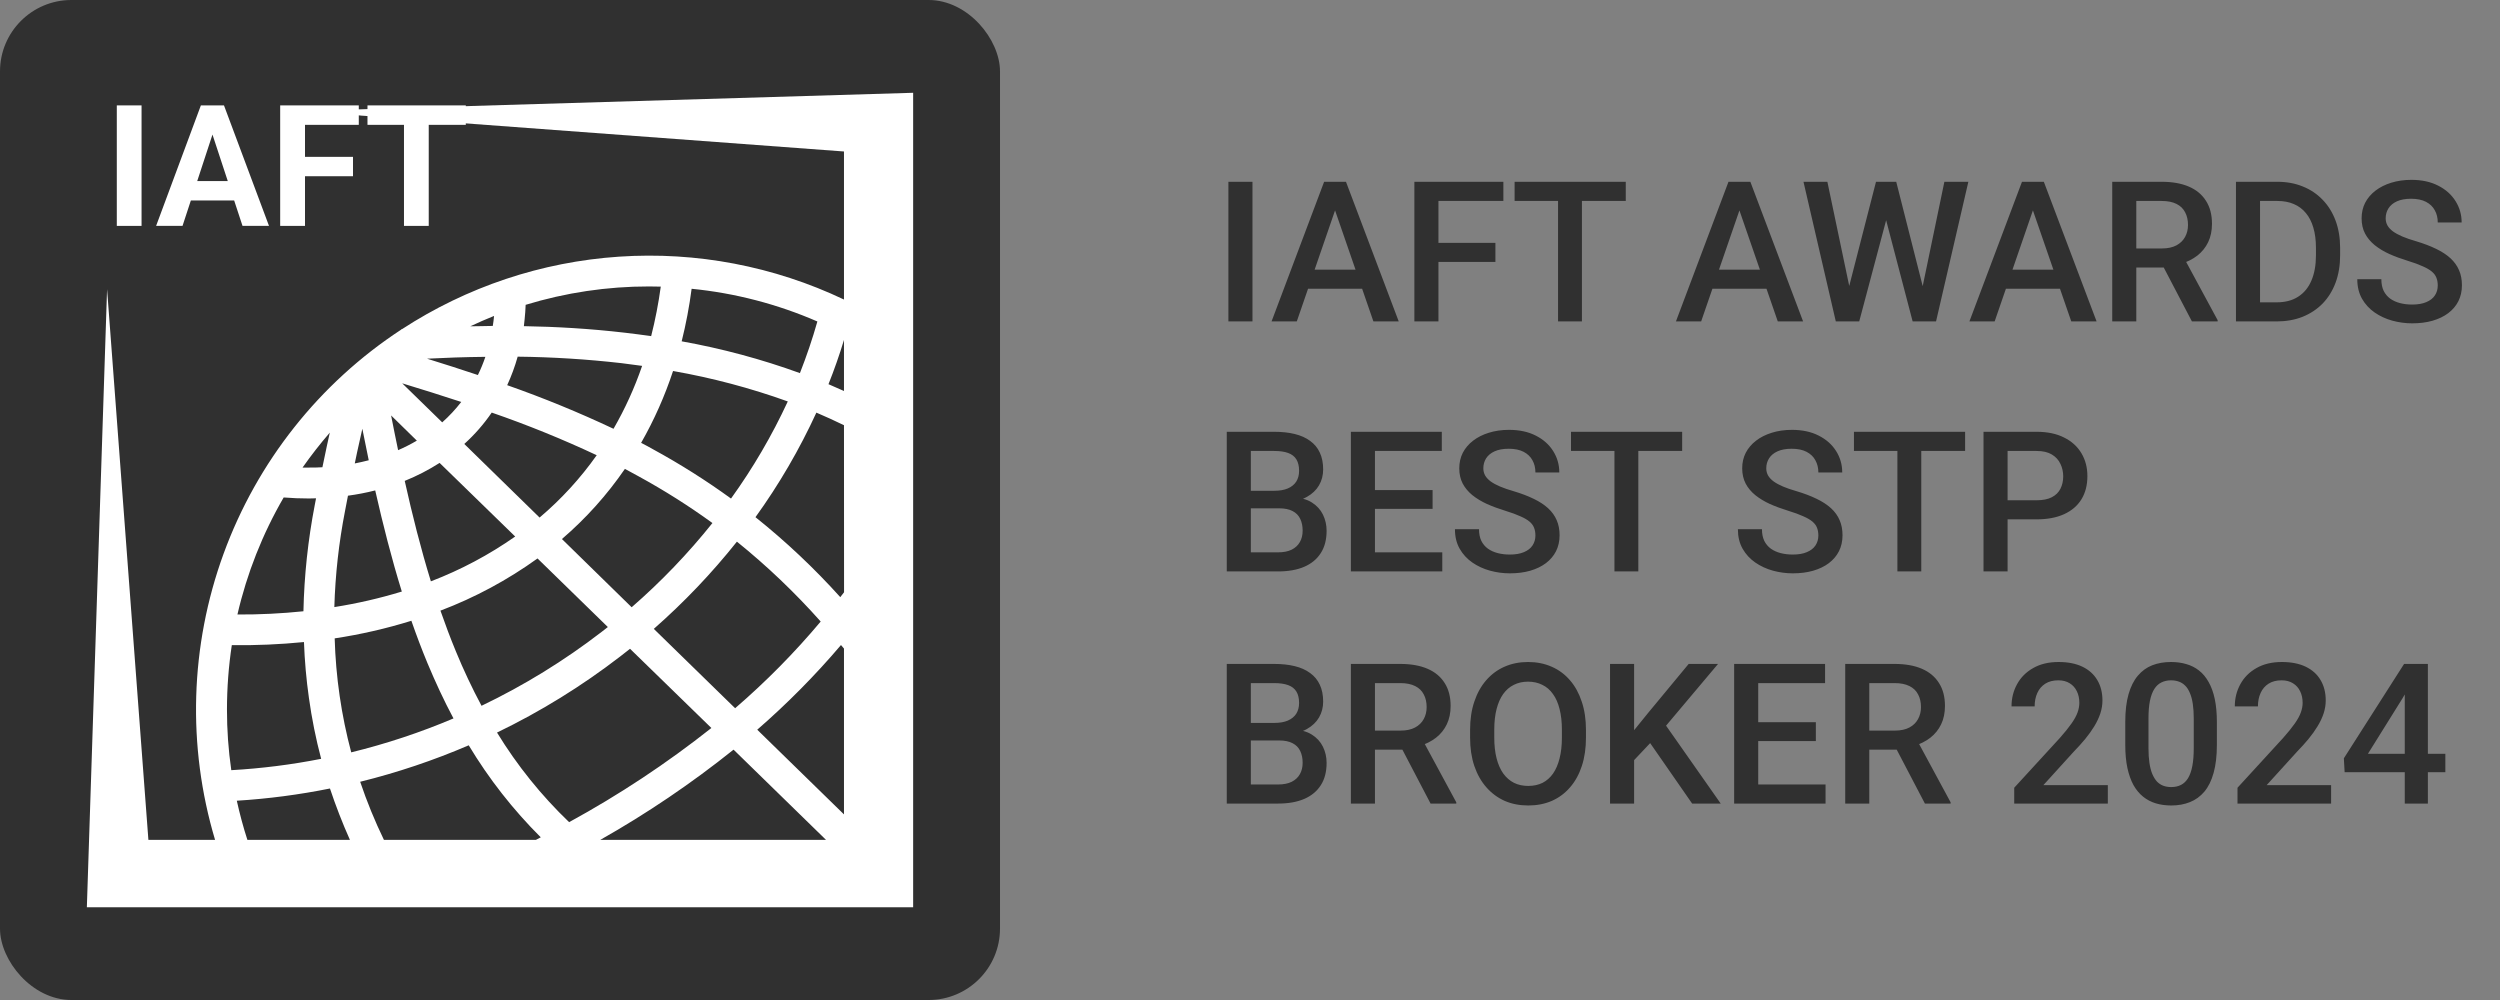 <svg width="140" height="56" viewBox="0 0 140 56" fill="none" xmlns="http://www.w3.org/2000/svg">
<rect x="0" y="0" width="140" height="56" fill="#808080" stroke="none"/>
<path d="M70.138 10.18V18H68.79V10.18H70.138ZM74.956 11.222L72.62 18H71.207L74.151 10.18H75.053L74.956 11.222ZM76.911 18L74.57 11.222L74.468 10.18H75.375L78.329 18H76.911ZM76.799 15.1V16.169H72.545V15.1H76.799ZM80.553 10.18V18H79.205V10.18H80.553ZM83.743 13.601V14.67H80.209V13.601H83.743ZM84.189 10.18V11.254H80.209V10.18H84.189ZM88.588 10.18V18H87.251V10.18H88.588ZM91.043 10.18V11.254H84.818V10.18H91.043ZM97.601 11.222L95.264 18H93.852L96.795 10.18H97.698L97.601 11.222ZM99.556 18L97.214 11.222L97.112 10.18H98.02L100.974 18H99.556ZM99.443 15.1V16.169H95.189V15.1H99.443ZM103.498 16.244L105.056 10.18H105.872L105.781 11.743L104.116 18H103.267L103.498 16.244ZM102.333 10.18L103.595 16.195L103.708 18H102.805L100.995 10.18H102.333ZM107.639 16.179L108.885 10.18H110.228L108.418 18H107.516L107.639 16.179ZM106.189 10.18L107.731 16.26L107.956 18H107.108L105.469 11.743L105.384 10.18H106.189ZM114.036 11.222L111.7 18H110.287L113.231 10.18H114.133L114.036 11.222ZM115.991 18L113.65 11.222L113.548 10.18H114.455L117.409 18H115.991ZM115.879 15.1V16.169H111.625V15.1H115.879ZM118.285 10.18H121.051C121.645 10.18 122.152 10.269 122.571 10.448C122.99 10.627 123.31 10.892 123.532 11.243C123.758 11.591 123.871 12.02 123.871 12.532C123.871 12.922 123.799 13.266 123.656 13.563C123.513 13.861 123.31 14.111 123.049 14.315C122.788 14.516 122.476 14.672 122.115 14.783L121.706 14.981H119.219L119.209 13.913H121.073C121.395 13.913 121.663 13.855 121.878 13.741C122.093 13.626 122.254 13.47 122.362 13.273C122.473 13.073 122.528 12.847 122.528 12.597C122.528 12.325 122.474 12.088 122.367 11.888C122.263 11.684 122.102 11.528 121.884 11.42C121.665 11.309 121.388 11.254 121.051 11.254H119.633V18H118.285V10.18ZM122.748 18L120.911 14.487L122.324 14.482L124.188 17.93V18H122.748ZM127.486 18H125.815L125.826 16.931H127.486C127.969 16.931 128.374 16.826 128.699 16.614C129.029 16.403 129.276 16.1 129.441 15.707C129.609 15.313 129.693 14.844 129.693 14.299V13.875C129.693 13.453 129.645 13.078 129.548 12.752C129.455 12.427 129.315 12.153 129.129 11.931C128.947 11.709 128.721 11.54 128.452 11.426C128.187 11.311 127.881 11.254 127.534 11.254H125.783V10.18H127.534C128.053 10.18 128.528 10.267 128.957 10.443C129.387 10.615 129.758 10.864 130.069 11.19C130.384 11.515 130.626 11.906 130.794 12.36C130.962 12.815 131.047 13.324 131.047 13.886V14.299C131.047 14.861 130.962 15.37 130.794 15.825C130.626 16.279 130.384 16.67 130.069 16.996C129.754 17.318 129.378 17.567 128.941 17.742C128.508 17.914 128.023 18 127.486 18ZM126.562 10.18V18H125.214V10.18H126.562ZM136.514 15.986C136.514 15.825 136.489 15.681 136.439 15.556C136.393 15.431 136.309 15.316 136.187 15.212C136.065 15.109 135.893 15.008 135.671 14.912C135.453 14.811 135.173 14.709 134.833 14.605C134.461 14.491 134.117 14.364 133.802 14.224C133.49 14.081 133.218 13.916 132.986 13.73C132.753 13.54 132.572 13.324 132.443 13.08C132.314 12.833 132.25 12.548 132.25 12.226C132.25 11.907 132.316 11.617 132.448 11.356C132.585 11.095 132.776 10.869 133.023 10.679C133.274 10.486 133.569 10.337 133.909 10.233C134.25 10.126 134.626 10.072 135.037 10.072C135.617 10.072 136.117 10.18 136.536 10.395C136.958 10.609 137.282 10.898 137.508 11.259C137.737 11.621 137.852 12.02 137.852 12.457H136.514C136.514 12.199 136.459 11.972 136.348 11.775C136.24 11.574 136.076 11.417 135.854 11.302C135.635 11.188 135.358 11.13 135.021 11.13C134.703 11.13 134.438 11.179 134.226 11.275C134.015 11.372 133.858 11.503 133.754 11.668C133.65 11.832 133.598 12.018 133.598 12.226C133.598 12.373 133.632 12.507 133.7 12.629C133.768 12.747 133.872 12.858 134.011 12.962C134.151 13.062 134.327 13.157 134.538 13.247C134.749 13.336 134.998 13.422 135.284 13.504C135.718 13.633 136.095 13.777 136.418 13.934C136.74 14.088 137.009 14.264 137.223 14.46C137.438 14.657 137.599 14.881 137.707 15.132C137.814 15.379 137.868 15.66 137.868 15.975C137.868 16.305 137.802 16.602 137.669 16.867C137.537 17.128 137.347 17.352 137.1 17.538C136.856 17.721 136.563 17.862 136.219 17.962C135.879 18.059 135.499 18.107 135.08 18.107C134.704 18.107 134.334 18.057 133.969 17.957C133.607 17.857 133.277 17.705 132.98 17.5C132.683 17.293 132.447 17.035 132.271 16.727C132.096 16.416 132.008 16.052 132.008 15.637H133.356C133.356 15.891 133.399 16.108 133.485 16.287C133.575 16.466 133.698 16.613 133.856 16.727C134.013 16.838 134.196 16.92 134.404 16.974C134.615 17.028 134.84 17.055 135.08 17.055C135.395 17.055 135.659 17.01 135.87 16.92C136.085 16.831 136.246 16.706 136.353 16.544C136.461 16.383 136.514 16.197 136.514 15.986ZM71.632 28.466H69.639L69.628 27.483H71.368C71.662 27.483 71.911 27.44 72.115 27.354C72.323 27.265 72.48 27.137 72.588 26.973C72.695 26.804 72.749 26.602 72.749 26.366C72.749 26.104 72.699 25.891 72.598 25.727C72.498 25.562 72.344 25.442 72.136 25.367C71.932 25.291 71.671 25.254 71.352 25.254H70.047V32H68.699V24.18H71.352C71.782 24.18 72.165 24.221 72.502 24.303C72.842 24.386 73.13 24.515 73.367 24.69C73.606 24.862 73.787 25.08 73.909 25.345C74.034 25.61 74.097 25.925 74.097 26.291C74.097 26.613 74.02 26.908 73.866 27.177C73.712 27.442 73.485 27.658 73.184 27.827C72.883 27.995 72.509 28.095 72.061 28.127L71.632 28.466ZM71.573 32H69.215L69.822 30.931H71.573C71.877 30.931 72.131 30.881 72.335 30.781C72.539 30.677 72.692 30.535 72.792 30.356C72.896 30.174 72.948 29.961 72.948 29.717C72.948 29.463 72.903 29.243 72.813 29.057C72.724 28.867 72.582 28.722 72.389 28.622C72.196 28.518 71.943 28.466 71.632 28.466H70.117L70.128 27.483H72.099L72.405 27.854C72.835 27.868 73.187 27.963 73.463 28.138C73.742 28.314 73.95 28.541 74.086 28.82C74.222 29.1 74.29 29.4 74.29 29.723C74.29 30.22 74.181 30.637 73.963 30.974C73.748 31.311 73.438 31.567 73.033 31.742C72.629 31.914 72.142 32 71.573 32ZM80.768 30.931V32H76.616V30.931H80.768ZM76.997 24.18V32H75.649V24.18H76.997ZM80.225 27.445V28.498H76.616V27.445H80.225ZM80.741 24.18V25.254H76.616V24.18H80.741ZM85.983 29.986C85.983 29.825 85.958 29.681 85.908 29.556C85.861 29.431 85.777 29.316 85.656 29.212C85.534 29.109 85.362 29.008 85.14 28.912C84.921 28.811 84.642 28.709 84.302 28.605C83.93 28.491 83.586 28.364 83.271 28.224C82.959 28.081 82.687 27.916 82.454 27.73C82.222 27.54 82.041 27.324 81.912 27.08C81.783 26.833 81.719 26.548 81.719 26.226C81.719 25.907 81.785 25.617 81.917 25.356C82.053 25.095 82.245 24.869 82.492 24.679C82.743 24.486 83.038 24.337 83.378 24.233C83.718 24.126 84.094 24.072 84.506 24.072C85.086 24.072 85.586 24.18 86.005 24.395C86.427 24.609 86.751 24.898 86.977 25.259C87.206 25.621 87.321 26.02 87.321 26.457H85.983C85.983 26.199 85.928 25.972 85.817 25.775C85.709 25.574 85.544 25.417 85.323 25.302C85.104 25.188 84.827 25.13 84.49 25.13C84.171 25.13 83.906 25.179 83.695 25.275C83.484 25.372 83.326 25.503 83.222 25.668C83.119 25.832 83.067 26.018 83.067 26.226C83.067 26.373 83.101 26.507 83.169 26.629C83.237 26.747 83.341 26.858 83.48 26.962C83.62 27.062 83.795 27.157 84.007 27.247C84.218 27.336 84.467 27.422 84.753 27.504C85.186 27.633 85.564 27.776 85.886 27.934C86.209 28.088 86.477 28.264 86.692 28.46C86.907 28.657 87.068 28.881 87.175 29.132C87.283 29.379 87.337 29.66 87.337 29.975C87.337 30.305 87.27 30.602 87.138 30.867C87.005 31.128 86.816 31.352 86.569 31.538C86.325 31.721 86.031 31.862 85.688 31.962C85.348 32.059 84.968 32.107 84.549 32.107C84.173 32.107 83.802 32.057 83.437 31.957C83.076 31.857 82.746 31.705 82.449 31.5C82.152 31.293 81.915 31.035 81.74 30.727C81.564 30.416 81.477 30.052 81.477 29.637H82.825C82.825 29.891 82.868 30.108 82.954 30.287C83.043 30.466 83.167 30.613 83.325 30.727C83.482 30.838 83.665 30.92 83.872 30.974C84.084 31.028 84.309 31.055 84.549 31.055C84.864 31.055 85.127 31.01 85.339 30.92C85.553 30.831 85.715 30.706 85.822 30.544C85.929 30.383 85.983 30.197 85.983 29.986ZM91.746 24.18V32H90.409V24.18H91.746ZM94.201 24.18V25.254H87.976V24.18H94.201ZM101.828 29.986C101.828 29.825 101.803 29.681 101.753 29.556C101.706 29.431 101.622 29.316 101.5 29.212C101.378 29.109 101.207 29.008 100.985 28.912C100.766 28.811 100.487 28.709 100.147 28.605C99.774 28.491 99.431 28.364 99.115 28.224C98.804 28.081 98.532 27.916 98.299 27.73C98.066 27.54 97.885 27.324 97.757 27.08C97.628 26.833 97.563 26.548 97.563 26.226C97.563 25.907 97.629 25.617 97.762 25.356C97.898 25.095 98.09 24.869 98.337 24.679C98.587 24.486 98.883 24.337 99.223 24.233C99.563 24.126 99.939 24.072 100.351 24.072C100.931 24.072 101.43 24.18 101.849 24.395C102.272 24.609 102.596 24.898 102.822 25.259C103.051 25.621 103.165 26.02 103.165 26.457H101.828C101.828 26.199 101.772 25.972 101.661 25.775C101.554 25.574 101.389 25.417 101.167 25.302C100.949 25.188 100.671 25.13 100.335 25.13C100.016 25.13 99.751 25.179 99.54 25.275C99.329 25.372 99.171 25.503 99.067 25.668C98.963 25.832 98.911 26.018 98.911 26.226C98.911 26.373 98.945 26.507 99.013 26.629C99.082 26.747 99.185 26.858 99.325 26.962C99.465 27.062 99.64 27.157 99.851 27.247C100.063 27.336 100.311 27.422 100.598 27.504C101.031 27.633 101.409 27.776 101.731 27.934C102.053 28.088 102.322 28.264 102.537 28.46C102.752 28.657 102.913 28.881 103.02 29.132C103.128 29.379 103.181 29.66 103.181 29.975C103.181 30.305 103.115 30.602 102.983 30.867C102.85 31.128 102.66 31.352 102.413 31.538C102.17 31.721 101.876 31.862 101.532 31.962C101.192 32.059 100.813 32.107 100.394 32.107C100.018 32.107 99.647 32.057 99.282 31.957C98.92 31.857 98.591 31.705 98.294 31.5C97.996 31.293 97.76 31.035 97.585 30.727C97.409 30.416 97.322 30.052 97.322 29.637H98.67C98.67 29.891 98.713 30.108 98.799 30.287C98.888 30.466 99.012 30.613 99.169 30.727C99.327 30.838 99.509 30.92 99.717 30.974C99.928 31.028 100.154 31.055 100.394 31.055C100.709 31.055 100.972 31.01 101.183 30.92C101.398 30.831 101.559 30.706 101.667 30.544C101.774 30.383 101.828 30.197 101.828 29.986ZM107.591 24.18V32H106.254V24.18H107.591ZM110.046 24.18V25.254H103.821V24.18H110.046ZM114.047 29.084H112.011V28.015H114.047C114.402 28.015 114.688 27.957 114.906 27.843C115.125 27.728 115.284 27.571 115.385 27.37C115.488 27.166 115.54 26.933 115.54 26.672C115.54 26.425 115.488 26.194 115.385 25.979C115.284 25.761 115.125 25.585 114.906 25.453C114.688 25.32 114.402 25.254 114.047 25.254H112.425V32H111.077V24.18H114.047C114.652 24.18 115.166 24.287 115.589 24.502C116.015 24.713 116.339 25.007 116.561 25.383C116.783 25.755 116.894 26.181 116.894 26.661C116.894 27.166 116.783 27.599 116.561 27.961C116.339 28.323 116.015 28.6 115.589 28.794C115.166 28.987 114.652 29.084 114.047 29.084ZM71.632 41.466H69.639L69.628 40.483H71.368C71.662 40.483 71.911 40.44 72.115 40.354C72.323 40.264 72.48 40.137 72.588 39.973C72.695 39.804 72.749 39.602 72.749 39.366C72.749 39.104 72.699 38.891 72.598 38.727C72.498 38.562 72.344 38.442 72.136 38.367C71.932 38.291 71.671 38.254 71.352 38.254H70.047V45H68.699V37.18H71.352C71.782 37.18 72.165 37.221 72.502 37.303C72.842 37.386 73.13 37.514 73.367 37.69C73.606 37.862 73.787 38.08 73.909 38.345C74.034 38.61 74.097 38.925 74.097 39.291C74.097 39.613 74.02 39.908 73.866 40.177C73.712 40.442 73.485 40.658 73.184 40.827C72.883 40.995 72.509 41.095 72.061 41.127L71.632 41.466ZM71.573 45H69.215L69.822 43.931H71.573C71.877 43.931 72.131 43.881 72.335 43.781C72.539 43.677 72.692 43.535 72.792 43.356C72.896 43.174 72.948 42.961 72.948 42.717C72.948 42.463 72.903 42.243 72.813 42.057C72.724 41.867 72.582 41.722 72.389 41.622C72.196 41.518 71.943 41.466 71.632 41.466H70.117L70.128 40.483H72.099L72.405 40.853C72.835 40.868 73.187 40.963 73.463 41.138C73.742 41.314 73.95 41.541 74.086 41.82C74.222 42.1 74.29 42.4 74.29 42.723C74.29 43.22 74.181 43.638 73.963 43.974C73.748 44.311 73.438 44.567 73.033 44.742C72.629 44.914 72.142 45 71.573 45ZM75.649 37.18H78.415C79.01 37.18 79.516 37.269 79.935 37.448C80.354 37.627 80.675 37.892 80.897 38.243C81.122 38.59 81.235 39.02 81.235 39.532C81.235 39.922 81.163 40.266 81.02 40.563C80.877 40.861 80.675 41.111 80.413 41.315C80.152 41.516 79.84 41.672 79.479 41.783L79.071 41.981H76.584L76.573 40.913H78.437C78.759 40.913 79.028 40.855 79.242 40.741C79.457 40.626 79.618 40.47 79.726 40.273C79.837 40.073 79.892 39.847 79.892 39.597C79.892 39.325 79.839 39.088 79.731 38.888C79.627 38.684 79.466 38.528 79.248 38.42C79.029 38.309 78.752 38.254 78.415 38.254H76.997V45H75.649V37.18ZM80.112 45L78.276 41.487L79.688 41.482L81.552 44.93V45H80.112ZM88.814 40.875V41.305C88.814 41.895 88.737 42.425 88.583 42.895C88.429 43.364 88.209 43.763 87.922 44.092C87.639 44.422 87.299 44.674 86.902 44.85C86.504 45.022 86.064 45.107 85.58 45.107C85.1 45.107 84.662 45.022 84.264 44.85C83.871 44.674 83.529 44.422 83.239 44.092C82.948 43.763 82.723 43.364 82.562 42.895C82.404 42.425 82.325 41.895 82.325 41.305V40.875C82.325 40.284 82.404 39.756 82.562 39.291C82.719 38.822 82.941 38.422 83.228 38.093C83.518 37.76 83.86 37.507 84.254 37.335C84.651 37.16 85.09 37.072 85.57 37.072C86.053 37.072 86.493 37.16 86.891 37.335C87.288 37.507 87.63 37.76 87.917 38.093C88.203 38.422 88.423 38.822 88.577 39.291C88.735 39.756 88.814 40.284 88.814 40.875ZM87.466 41.305V40.864C87.466 40.427 87.423 40.042 87.337 39.709C87.254 39.373 87.131 39.092 86.966 38.866C86.805 38.637 86.606 38.465 86.37 38.351C86.133 38.232 85.867 38.173 85.57 38.173C85.272 38.173 85.007 38.232 84.775 38.351C84.542 38.465 84.343 38.637 84.178 38.866C84.017 39.092 83.894 39.373 83.808 39.709C83.722 40.042 83.679 40.427 83.679 40.864V41.305C83.679 41.742 83.722 42.128 83.808 42.465C83.894 42.801 84.019 43.086 84.184 43.319C84.352 43.548 84.553 43.722 84.785 43.84C85.018 43.954 85.283 44.012 85.58 44.012C85.881 44.012 86.148 43.954 86.381 43.84C86.613 43.722 86.81 43.548 86.971 43.319C87.133 43.086 87.254 42.801 87.337 42.465C87.423 42.128 87.466 41.742 87.466 41.305ZM91.51 37.18V45H90.162V37.18H91.51ZM96.21 37.18L93.041 40.945L91.236 42.857L91 41.52L92.289 39.93L94.566 37.18H96.21ZM94.76 45L92.187 41.294L93.116 40.376L96.36 45H94.76ZM102.231 43.931V45H98.079V43.931H102.231ZM98.46 37.18V45H97.112V37.18H98.46ZM101.688 40.445V41.498H98.079V40.445H101.688ZM102.204 37.18V38.254H98.079V37.18H102.204ZM103.332 37.18H106.098C106.692 37.18 107.199 37.269 107.618 37.448C108.037 37.627 108.357 37.892 108.579 38.243C108.805 38.59 108.918 39.02 108.918 39.532C108.918 39.922 108.846 40.266 108.703 40.563C108.56 40.861 108.357 41.111 108.096 41.315C107.835 41.516 107.523 41.672 107.161 41.783L106.753 41.981H104.266L104.256 40.913H106.119C106.442 40.913 106.71 40.855 106.925 40.741C107.14 40.626 107.301 40.47 107.408 40.273C107.519 40.073 107.575 39.847 107.575 39.597C107.575 39.325 107.521 39.088 107.414 38.888C107.31 38.684 107.149 38.528 106.93 38.42C106.712 38.309 106.434 38.254 106.098 38.254H104.68V45H103.332V37.18ZM107.795 45L105.958 41.487L107.371 41.482L109.235 44.93V45H107.795ZM118.038 43.969V45H112.796V44.114L115.342 41.337C115.621 41.022 115.841 40.75 116.002 40.52C116.163 40.291 116.276 40.085 116.341 39.903C116.409 39.717 116.443 39.536 116.443 39.36C116.443 39.113 116.396 38.897 116.303 38.71C116.213 38.521 116.081 38.372 115.906 38.265C115.73 38.154 115.517 38.098 115.266 38.098C114.976 38.098 114.733 38.161 114.536 38.286C114.339 38.411 114.19 38.585 114.09 38.807C113.99 39.026 113.94 39.276 113.94 39.559H112.645C112.645 39.104 112.749 38.689 112.957 38.313C113.164 37.933 113.465 37.633 113.859 37.411C114.253 37.185 114.727 37.072 115.282 37.072C115.805 37.072 116.249 37.16 116.615 37.335C116.98 37.511 117.257 37.76 117.447 38.082C117.64 38.404 117.737 38.786 117.737 39.226C117.737 39.47 117.698 39.711 117.619 39.951C117.54 40.191 117.427 40.431 117.281 40.671C117.137 40.907 116.967 41.145 116.77 41.385C116.573 41.622 116.357 41.861 116.12 42.105L114.428 43.969H118.038ZM124.145 40.435V41.713C124.145 42.325 124.084 42.848 123.962 43.281C123.844 43.711 123.672 44.06 123.447 44.329C123.221 44.597 122.951 44.794 122.635 44.919C122.324 45.045 121.975 45.107 121.588 45.107C121.28 45.107 120.994 45.068 120.729 44.989C120.467 44.91 120.231 44.787 120.02 44.619C119.809 44.45 119.628 44.234 119.477 43.969C119.33 43.7 119.216 43.38 119.134 43.007C119.055 42.635 119.015 42.203 119.015 41.713V40.435C119.015 39.819 119.076 39.3 119.198 38.877C119.32 38.451 119.493 38.105 119.719 37.84C119.945 37.572 120.213 37.377 120.525 37.255C120.84 37.133 121.191 37.072 121.577 37.072C121.889 37.072 122.175 37.112 122.437 37.19C122.702 37.266 122.938 37.386 123.146 37.55C123.357 37.715 123.536 37.93 123.683 38.195C123.833 38.456 123.948 38.773 124.027 39.145C124.105 39.514 124.145 39.944 124.145 40.435ZM122.85 41.895V40.241C122.85 39.93 122.832 39.656 122.797 39.419C122.761 39.179 122.707 38.977 122.635 38.812C122.567 38.644 122.482 38.508 122.378 38.404C122.274 38.297 122.156 38.22 122.023 38.173C121.891 38.123 121.742 38.098 121.577 38.098C121.377 38.098 121.198 38.138 121.04 38.216C120.883 38.291 120.75 38.413 120.643 38.581C120.535 38.75 120.453 38.972 120.396 39.248C120.342 39.52 120.315 39.851 120.315 40.241V41.895C120.315 42.211 120.333 42.488 120.369 42.728C120.405 42.968 120.458 43.174 120.53 43.346C120.602 43.514 120.688 43.654 120.788 43.765C120.892 43.872 121.01 43.951 121.142 44.001C121.278 44.051 121.427 44.076 121.588 44.076C121.792 44.076 121.973 44.037 122.131 43.958C122.288 43.879 122.421 43.754 122.528 43.582C122.635 43.407 122.716 43.179 122.77 42.9C122.823 42.621 122.85 42.286 122.85 41.895ZM130.542 43.969V45H125.3V44.114L127.845 41.337C128.125 41.022 128.345 40.75 128.506 40.52C128.667 40.291 128.78 40.085 128.844 39.903C128.913 39.717 128.947 39.536 128.947 39.36C128.947 39.113 128.9 38.897 128.807 38.71C128.717 38.521 128.585 38.372 128.409 38.265C128.234 38.154 128.021 38.098 127.77 38.098C127.48 38.098 127.237 38.161 127.04 38.286C126.843 38.411 126.694 38.585 126.594 38.807C126.494 39.026 126.444 39.276 126.444 39.559H125.149C125.149 39.104 125.253 38.689 125.461 38.313C125.668 37.933 125.969 37.633 126.363 37.411C126.757 37.185 127.231 37.072 127.786 37.072C128.309 37.072 128.753 37.16 129.118 37.335C129.484 37.511 129.761 37.76 129.951 38.082C130.144 38.404 130.241 38.786 130.241 39.226C130.241 39.47 130.202 39.711 130.123 39.951C130.044 40.191 129.931 40.431 129.784 40.671C129.641 40.907 129.471 41.145 129.274 41.385C129.077 41.622 128.861 41.861 128.624 42.105L126.932 43.969H130.542ZM136.939 42.212V43.244H131.299L131.256 42.465L134.629 37.18H135.666L134.543 39.102L132.604 42.212H136.939ZM135.961 37.18V45H134.667V37.18H135.961Z" fill="#303030"/>
<rect width="56" height="56" rx="4" fill="#303030"/>
<path d="M22.463 18.461V18.439H22.502C26.143 16.064 30.331 14.664 34.666 14.373C39.001 14.081 43.338 14.908 47.263 16.774V8.483L16.81 6.221L51.136 5.196V50.806H4.864L5.996 16.194L8.31 47.033H12.044C10.475 41.782 10.641 36.163 12.519 31.013C14.396 25.864 17.884 21.461 22.463 18.461ZM47.263 19.036C47.009 19.876 46.719 20.702 46.395 21.515C46.684 21.64 46.973 21.767 47.263 21.896V19.036ZM47.263 23.812C46.749 23.562 46.236 23.328 45.717 23.107C44.772 25.165 43.63 27.126 42.306 28.962C44.009 30.322 45.597 31.82 47.056 33.44C47.13 33.348 47.199 33.258 47.267 33.167L47.263 23.812ZM47.263 36.32C47.206 36.256 47.151 36.187 47.095 36.122C45.653 37.818 44.085 39.403 42.405 40.864L47.263 45.606V36.32ZM46.257 47.033L41.079 41.98C38.73 43.862 36.234 45.552 33.615 47.033H46.257ZM30.01 47.033L30.283 46.89C28.732 45.345 27.377 43.614 26.249 41.737C24.282 42.582 22.249 43.265 20.17 43.779C20.545 44.891 20.989 45.977 21.5 47.033H30.01ZM19.596 47.033C19.176 46.094 18.803 45.133 18.478 44.156C16.757 44.503 15.014 44.732 13.261 44.84C13.426 45.583 13.621 46.314 13.854 47.033H19.596ZM31.876 46.038C34.673 44.51 37.337 42.747 39.837 40.768L35.282 36.332C35.1 36.476 34.919 36.618 34.733 36.761C32.586 38.416 30.274 39.844 27.833 41.023C28.958 42.865 30.317 44.554 31.876 46.046V46.038ZM41.167 39.661C42.892 38.175 44.495 36.551 45.959 34.806C44.521 33.188 42.952 31.691 41.267 30.332C39.864 32.096 38.306 33.73 36.613 35.217L41.167 39.661ZM16.949 26.184C17.069 26.184 17.186 26.184 17.302 26.184C17.558 26.184 17.808 26.184 18.055 26.166C18.137 25.769 18.222 25.37 18.305 24.972C18.361 24.722 18.413 24.474 18.469 24.227C17.929 24.852 17.421 25.503 16.946 26.179L16.949 26.184ZM19.867 25.953C20.131 25.901 20.394 25.84 20.649 25.775C20.529 25.187 20.41 24.599 20.291 24.01C20.192 24.447 20.093 24.888 19.997 25.329L19.867 25.953ZM22.294 25.209C22.654 25.053 23.005 24.875 23.343 24.676L21.902 23.265C22.027 23.916 22.161 24.564 22.294 25.209ZM24.764 23.652C25.154 23.305 25.511 22.922 25.83 22.509C24.75 22.154 23.651 21.808 22.524 21.466L24.764 23.652ZM26.763 20.999C26.924 20.67 27.064 20.33 27.181 19.983C26.012 19.995 24.915 20.034 23.913 20.086C24.88 20.384 25.829 20.69 26.763 21.002V20.999ZM27.596 18.252C27.626 18.075 27.648 17.893 27.666 17.707V17.693C27.216 17.876 26.772 18.065 26.336 18.273C26.746 18.273 27.165 18.256 27.596 18.252ZM29.436 17.075C29.427 17.348 29.405 17.615 29.379 17.876C29.367 18.006 29.354 18.136 29.337 18.265C31.119 18.294 33.027 18.403 35.001 18.633C35.484 18.688 35.973 18.754 36.465 18.823C36.697 17.91 36.876 16.984 37.003 16.051C36.782 16.051 36.567 16.041 36.346 16.041C34.002 16.039 31.671 16.387 29.43 17.072L29.436 17.075ZM28.986 19.987C28.833 20.529 28.638 21.058 28.403 21.57C30.428 22.281 32.416 23.096 34.357 24.012C35.003 22.892 35.54 21.712 35.959 20.489C35.575 20.433 35.187 20.385 34.806 20.337C32.874 20.116 30.931 19.995 28.986 19.973V19.987ZM27.541 23.098C27.099 23.745 26.581 24.337 26 24.862L30.217 28.983C31.426 27.96 32.501 26.787 33.416 25.492C31.499 24.593 29.537 23.796 27.536 23.104L27.541 23.098ZM24.618 25.923C24 26.318 23.346 26.656 22.665 26.93C23.089 28.835 23.564 30.722 24.129 32.555C25.799 31.915 27.385 31.072 28.851 30.045L24.618 25.923ZM21.01 27.464C20.508 27.592 19.999 27.69 19.486 27.759C19.432 28.044 19.375 28.325 19.323 28.606C18.976 30.383 18.775 32.187 18.723 33.997C20.002 33.795 21.264 33.505 22.502 33.127C21.928 31.276 21.448 29.38 21.016 27.48L21.01 27.464ZM17.707 27.905C17.573 27.905 17.439 27.915 17.301 27.915C16.83 27.915 16.36 27.896 15.886 27.858C14.7 29.9 13.827 32.11 13.296 34.412C14.53 34.419 15.764 34.358 16.992 34.231C17.035 32.232 17.248 30.241 17.627 28.278C17.653 28.151 17.674 28.026 17.7 27.901L17.707 27.905ZM12.951 43.13C14.641 43.034 16.323 42.822 17.985 42.494C17.687 41.371 17.459 40.231 17.299 39.08C17.152 38.044 17.06 37.001 17.022 35.955C15.679 36.088 14.33 36.146 12.981 36.129C12.801 37.321 12.711 38.524 12.71 39.728C12.709 40.865 12.789 42 12.951 43.124V43.13ZM19.669 42.132C21.625 41.653 23.54 41.018 25.395 40.232C24.859 39.228 24.38 38.194 23.939 37.138C23.616 36.36 23.317 35.568 23.037 34.763C21.632 35.2 20.196 35.529 18.742 35.749C18.803 37.906 19.114 40.048 19.669 42.132ZM26.97 39.522C29.345 38.383 31.596 36.999 33.684 35.391C33.801 35.3 33.921 35.209 34.039 35.114L30.101 31.273C28.424 32.481 26.597 33.463 24.665 34.196C24.932 34.959 25.217 35.722 25.527 36.471C25.955 37.512 26.435 38.531 26.965 39.524L26.97 39.522ZM35.373 34.006C37.02 32.574 38.534 30.996 39.897 29.29C38.574 28.33 37.191 27.456 35.757 26.672C35.502 26.53 35.243 26.396 34.995 26.257C33.995 27.715 32.809 29.035 31.468 30.186L35.373 34.006ZM40.937 27.919C42.167 26.212 43.231 24.391 44.116 22.481C42.027 21.73 39.877 21.16 37.691 20.776C37.231 22.174 36.632 23.522 35.903 24.799C36.133 24.916 36.352 25.038 36.576 25.163C38.087 25.987 39.544 26.908 40.937 27.919ZM44.798 20.888C45.168 19.944 45.497 18.98 45.773 18.003C43.535 17.03 41.159 16.412 38.731 16.171C38.602 17.162 38.416 18.145 38.174 19.114C40.428 19.518 42.645 20.114 44.798 20.895V20.888Z" fill="white"/>
<path d="M7.927 5.902V12.65H6.541V5.902H7.927Z" fill="white"/>
<path d="M12.056 7.056L10.221 12.65H8.742L11.249 5.902H12.19L12.056 7.056ZM13.581 12.65L11.741 7.056L11.592 5.902H12.543L15.064 12.65H13.581ZM13.497 10.138V11.227H9.933V10.138H13.497Z" fill="white"/>
<path d="M17.08 5.902V12.65H15.69V5.902H17.08ZM19.768 8.784V9.869H16.7V8.784H19.768ZM20.092 5.902V6.991H16.7V5.902H20.092Z" fill="white"/>
<path d="M24.009 5.902V12.65H22.623V5.902H24.009ZM26.085 5.902V6.991H20.579V5.902H26.085Z" fill="white"/>
</svg>
